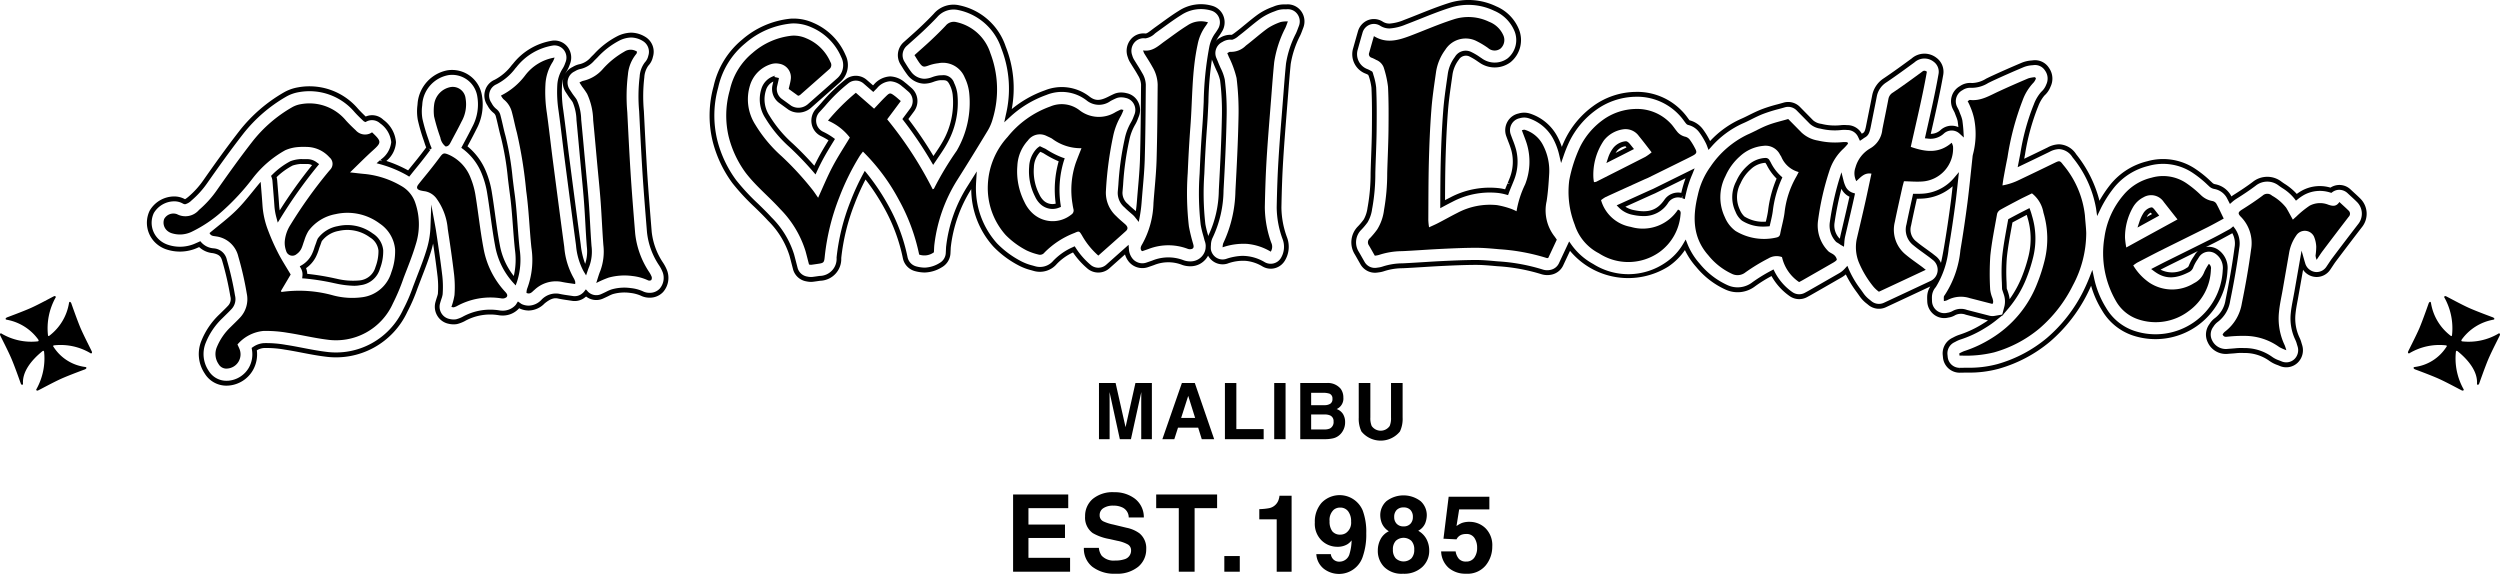 <svg id="レイヤー_1" data-name="レイヤー 1" xmlns="http://www.w3.org/2000/svg" viewBox="0 0 282.032 64.745"><title>logo_black</title><path d="M5.622,37.831a5.805,5.805,0,0,0,2.164-3.653c.032-.185.169-.163.261.047,0,0,.645,1.851,1.032,2.768.394.918,1.178,2.421,1.275,2.652.089.206-.075.273-.172.184a6.601,6.601,0,0,0-4.066-.872c-.143.024-.156.087-.046.218A4.994,4.994,0,0,0,9.623,41.401c.187.034.161.175-.037.267,0,0-1.812.665-2.702,1.068-.89.401-2.352,1.204-2.577,1.305-.2.09-.267-.077-.177-.176a7.122,7.122,0,0,0,.845-4.18c-.03-.147-.121-.126-.21-.047-1.299,1.053-2.261,2.353-2.169,3.65-.032.191-.176.164-.26-.04,0,0-.646-1.855-1.04-2.771C.907,39.559.121,38.059.026,37.836c-.091-.212.076-.281.173-.187a6.607,6.607,0,0,0,4.069.86c.12-.018.098-.133.042-.212A5.616,5.616,0,0,0,.759,36.069c-.187-.031-.16-.175.039-.268,0,0,1.807-.665,2.698-1.065.892-.398,2.353-1.204,2.579-1.309.198-.089.267.083.177.178a7.094,7.094,0,0,0-.842,4.183c.016.155.087.158.212.043"/><path d="M276.621,37.788a7.093,7.093,0,0,0-.841-4.183c-.091-.095-.022-.267.177-.176.226.104,1.687.909,2.578,1.309.89.4,2.698,1.063,2.698,1.063.199.093.226.237.037.268a5.607,5.607,0,0,0-3.548,2.229c-.058.078-.078.194.042.212a6.598,6.598,0,0,0,4.066-.86c.098-.095.265-.025.176.187-.097.224-.881,1.724-1.273,2.64-.391.915-1.04,2.771-1.04,2.771-.082.204-.228.231-.258.04.092-1.297-.869-2.597-2.167-3.65-.091-.078-.18-.099-.212.047a7.117,7.117,0,0,0,.845,4.182c.091.098.022.265-.179.175-.222-.101-1.685-.903-2.577-1.305-.888-.403-2.701-1.068-2.701-1.068-.199-.092-.223-.233-.037-.267a4.984,4.984,0,0,0,3.551-2.227c.111-.13.099-.194-.043-.218a6.609,6.609,0,0,0-4.066.872c-.099.09-.262.022-.173-.184.097-.231.882-1.734,1.276-2.652.386-.917,1.031-2.768,1.031-2.768.092-.209.231-.233.262-.047a5.794,5.794,0,0,0,2.161,3.653c.128.116.199.113.213-.043"/><path d="M183.367,16.498a1.521,1.521,0,0,0-.941.515c-.059.078-.115.158-.167.241q.619-.313,1.23-.625l-.04-.05a.791.791,0,0,0-.081-.081m-2.148,1.897.206-.631a3.763,3.763,0,0,1,.581-1.09,2.061,2.061,0,0,1,1.334-.732l.075-.007c.172,0,.35.181.441.287l.477.591-.303.154q-1.109.569-2.223,1.128Zm2.141,4.925a2.755,2.755,0,0,0,.982.387c1.634.338,2.608.007,3.432-1.18a1.871,1.871,0,0,1,1.895-.77c.016-.068.032-.138.048-.204a13.476,13.476,0,0,1,.435-1.442l-3.429,1.694c-.144.065-.238.105-.332.145Zm2.049,1.057a5.791,5.791,0,0,1-1.172-.132,2.998,2.998,0,0,1-1.576-.797l-.283-.283,3.802-1.724c.097-.04.187-.079.317-.138l4.68-2.312-.265.669a11.877,11.877,0,0,0-.676,2.023c-.037.153-.074.312-.11.477l-.063.302-.285-.101.009-.278h-.004l-.079.249a1.33,1.33,0,0,0-1.492.511,3.198,3.198,0,0,1-2.801,1.533m13.705-6.003-.076.003a2.619,2.619,0,0,0-1.541.729,4.515,4.515,0,0,0-1.139,1.57,3.278,3.278,0,0,0-.094,2.963,2.251,2.251,0,0,0,.525.785,3.941,3.941,0,0,0,2.418.58l.006-.021c.102-.441.199-.857.249-1.247a13.148,13.148,0,0,1,.957-3.585,5.776,5.776,0,0,1-1.133-1.586,1.03,1.03,0,0,1-.118-.185c-.006-.016-.029-.006-.053-.006m-.186,7.188a4.392,4.392,0,0,1-2.421-.672,2.407,2.407,0,0,1-.721-1.002,3.798,3.798,0,0,1,.085-3.444,5.082,5.082,0,0,1,1.277-1.758,3.157,3.157,0,0,1,1.866-.859l.095-.001a.489.489,0,0,1,.529.292,1.277,1.277,0,0,0,.088.142,5.216,5.216,0,0,0,1.192,1.614l.154.135-.087.191a12.504,12.504,0,0,0-.995,3.61c-.053.418-.154.847-.26,1.302l-.095.413-.195.016c-.176.015-.349.022-.515.022m43.709-1.573-.019.009a.933.933,0,0,0-.388.382c-.019.033-.037.064-.055.095l.59-.323-.121-.154-.007-.009m-1.5,1.681.216-.659a4.467,4.467,0,0,1,.422-.921,1.458,1.458,0,0,1,.61-.588.916.916,0,0,1,.291-.098l.101-.013.084.059a.948.948,0,0,1,.2.204l.526.669Zm-33.642,1.204c.025.013.049.027.072.041.016-.117.035-.23.062-.348l.268-1.148c.248-1.054.495-2.106.73-3.16l.014-.068a1.917,1.917,0,0,1-.894-.868.131.131,0,0,0-.012-.025,34.713,34.713,0,0,0-.773,3.812,2.095,2.095,0,0,0,.532,1.764m.528.961-.389-.221a3.905,3.905,0,0,0-.44-.283l-.075-.064a2.66,2.66,0,0,1-.685-2.243,32.246,32.246,0,0,1,1.021-4.681l.284-.908.231.924a3.382,3.382,0,0,0,.254.711,1.358,1.358,0,0,0,.807.684l.238.073-.114.527c-.241,1.084-.487,2.138-.737,3.194l-.268,1.148a4.494,4.494,0,0,0-.086.653Zm8.224-5.417c-.225,1.003-.446,2.002-.649,3.006a1.681,1.681,0,0,0,.608,1.835c.353.296.74.573,1.112.841l.548.4c.078.053.185.138.304.234l.202.158a1.929,1.929,0,0,1,.594.764c.131-.56.236-1.152.343-1.758.285-1.675.545-3.413.793-5.32.063-.517.121-1.04.179-1.564a5.587,5.587,0,0,1-3.371,1.386c-.203.013-.402.018-.603.018Zm27.49,8.002a2.896,2.896,0,0,0,2.957-.207.412.412,0,0,0,.235-.247,4.885,4.885,0,0,1,.512-.968c.053-.079.101-.153.148-.231a1.861,1.861,0,0,1,.368-.449q-.411.202-.818.406l-2.689,1.333c-.236.118-.474.241-.714.364m-17.347,2.138.059.15c.039.11.075.221.11.329a3.782,3.782,0,0,1,.154.712,12.075,12.075,0,0,0,1.388-2.541,17.321,17.321,0,0,0,.748-2.334,8.236,8.236,0,0,0-.131-4.376c-.025-.093-.049-.179-.074-.259l-.49.259q-.562.295-1.123.597l-.094.518c-.222,1.223-.424,2.331-.539,3.45a21.156,21.156,0,0,0-.03,2.785Zm-.542,3.05-.649.521a10.767,10.767,0,0,1-1.214.85,12.486,12.486,0,0,1-2.863,1.337,3.579,3.579,0,0,0-.516.234l-.125.064a1.385,1.385,0,0,0-.78,1.395l.027.267a1.352,1.352,0,0,0,1.331,1.219l.019.275-.006-.275.809-.013a12.157,12.157,0,0,0,3.446-.406,15.137,15.137,0,0,0,5.599-2.956,16.868,16.868,0,0,0,4.105-5.281c.258-.523.484-1.032.689-1.558l.323-.831.187.874A10.434,10.434,0,0,0,237.583,34.712a5.833,5.833,0,0,0,3.202,2.615,7.594,7.594,0,0,0,9.969-6.859,1.941,1.941,0,0,0-.75-1.79,1.31,1.31,0,0,0-1.06-.261,1.329,1.329,0,0,0-.898.637c-.055.089-.107.172-.159.25a4.3,4.3,0,0,0-.459.857.953.953,0,0,1-.497.545c-1.497.761-2.603.776-3.71.038-.062-.04-.124-.084-.185-.129l-.358-.265.394-.204c.389-.2.766-.395,1.142-.585l2.69-1.334c.907-.45,1.817-.9,2.732-1.358.482-.244.962-.506,1.466-.783l.389-.212a1.331,1.331,0,0,0,.235-.164l.213-.181.17.225a2.883,2.883,0,0,1,.509,2.215c-.242,1.841-.58,3.798-1.028,5.985a3.632,3.632,0,0,1-1.41,2.371,1.912,1.912,0,0,0-.486.542,1.429,1.429,0,0,0-.16,1.482,1.715,1.715,0,0,0,1.579,1.023,2.998,2.998,0,0,0,.32-.022c.159-.01.3-.022.441-.033l.265-.022a6.582,6.582,0,0,1,1.035-.028,5.291,5.291,0,0,1,3.156.992,2.904,2.904,0,0,0,.763.391c.105.04.195.074.297.118a1.333,1.333,0,0,0,1.436-.244,1.403,1.403,0,0,0,.369-1.448l-.075-.243a2.751,2.751,0,0,0-.174-.486,5.589,5.589,0,0,1-.516-3.025c.048-.506.147-1.028.251-1.577l.147-.789.818-4.681.32,1.127c.014.053.029.101.043.144l.046.151a1.361,1.361,0,0,0,1.071.974,1.197,1.197,0,0,0,.226.019,1.318,1.318,0,0,0,1.09-.592l.293-.437c.127-.193.241-.363.365-.527.967-1.284,1.936-2.56,2.921-3.838a1.867,1.867,0,0,0-.144-2.528c-.211-.21-.433-.415-.673-.635l-.392-.363a1.37,1.37,0,0,0-1.068-.349,1.322,1.322,0,0,0-.631.259l-.105.079-.127-.037a3.746,3.746,0,0,0-2.982.283,5.221,5.221,0,0,0-.673.464l-.212.169-.164-.218A5.267,5.267,0,0,0,257.473,21.216c-.16-.107-.273-.184-.388-.268a2.091,2.091,0,0,0-2.633.016c-.617.464-1.309.933-2.176,1.476a3.796,3.796,0,0,0-.456.345l-.255.225-.157-.307c-.084-.167-.153-.302-.225-.434a2.018,2.018,0,0,0-1.388-.952,1.111,1.111,0,0,1-.595-.317l-.134-.123a12.014,12.014,0,0,0-1.684-1.364,6.009,6.009,0,0,0-5.012-.795,7.154,7.154,0,0,0-3.863,2.426,13.065,13.065,0,0,0-1.543,2.436l-.381.795-.124-.877a12.475,12.475,0,0,0-2.656-5.756,1.897,1.897,0,0,0-1.523-.921,2.406,2.406,0,0,0-1.071.312q-1.559.76-3.113,1.5l-.477.228.298-1.524a25.603,25.603,0,0,1,1.468-5.424l.046-.105a4.443,4.443,0,0,1,.855-1.454,2.076,2.076,0,0,0,.558-.82,1.538,1.538,0,0,0-.079-1.485c-.02-.036-.095-.145-.121-.179a1.327,1.327,0,0,0-1.24-.523l-.16.016a3.148,3.148,0,0,0-.95.212c-1.195.505-2.269.979-3.287,1.447-.215.098-.425.201-.637.305l-.065.031a3.512,3.512,0,0,1-1.906.549,1.551,1.551,0,0,0-1.002.264,1.417,1.417,0,0,0-.616,1.872l.11.218a1.879,1.879,0,0,1,.112.23l.144.381a3.784,3.784,0,0,1,.231.702c.062.45.105.866.128,1.275l.039.665-.484-.443a1.31,1.31,0,0,0-1.755-.018,2.217,2.217,0,0,1-1.85.579l-.303-.031.173-.77c.484-2.125.986-4.322,1.368-6.496a1.397,1.397,0,0,0-.548-1.368,1.677,1.677,0,0,0-2.173.073l-.098.071c-.946.692-2.019,1.478-3.067,2.183a2.407,2.407,0,0,0-1.084,1.599c-.124.647-.255,1.294-.386,1.943l-.298,1.494c-.144.726-.293.983-.686,1.198a1.22,1.22,0,0,0-.153.104c-.042.031-.084.062-.128.09l-.249.164-.21-.444a1.337,1.337,0,0,0-1.174-.777l-.123-.004a3.033,3.033,0,0,0-.62.01,6.702,6.702,0,0,1-2.334-.16,2.228,2.228,0,0,1-1.192-.546l-1.497-1.519a1.333,1.333,0,0,0-1.312-.341c-.228.068-.457.13-.692.194a16.819,16.819,0,0,0-1.698.527c-.515.195-.995.437-1.42.649-.332.166-.621.311-.927.441a10.426,10.426,0,0,0-3.59,2.671l-.294.326-.153-.415a3.325,3.325,0,0,0-.182-.415,8.161,8.161,0,0,0-.714-1.164,2.183,2.183,0,0,0-1.259-.825l-.11-.047a.861.861,0,0,1-.141-.142c-.076-.093-.147-.19-.218-.287a6.075,6.075,0,0,0-.582-.702,6.497,6.497,0,0,0-4.643-2.004l-.244.004a7.811,7.811,0,0,0-4.474,1.512,9.627,9.627,0,0,0-2.957,3.505,15.037,15.037,0,0,0-.65,1.59l-.303.872-.21-.9a7.416,7.416,0,0,0-.649-1.775,4.843,4.843,0,0,0-2.81-2.384,1.788,1.788,0,0,0-.48-.076,1.875,1.875,0,0,0-.532.081,1.355,1.355,0,0,0-.887.635,1.401,1.401,0,0,0-.114,1.189c.066.187.134.366.2.539l.035.092a9.67,9.67,0,0,1,.359,1.044,5.567,5.567,0,0,1-.21,3.446c-.072.187-.147.369-.223.552l-.029.07c-.115.275-.236.566-.346.869l-.085.234-.235-.064a6.273,6.273,0,0,0-.868-.176,9.05,9.05,0,0,0-5.208,1.011c-.317.158-.632.324-.946.493l-.394.212.001-.456c.007-1.559.013-3.17.053-4.758.059-2.23.147-4.051.277-5.732.087-1.179.254-2.347.43-3.581l.097-.678A4.175,4.175,0,0,1,164.132,6.423a1.407,1.407,0,0,1,1.782-.588,6.907,6.907,0,0,1,1.081.634l.163.108a2.467,2.467,0,0,0,2.93,0,2.675,2.675,0,0,0,.758-3.087,4.265,4.265,0,0,0-2.284-2.276A6.712,6.712,0,0,0,163.561.882c-1.148.366-2.252.809-3.319,1.235-.549.219-1.1.438-1.649.646a5.668,5.668,0,0,1-1.83.447,1.932,1.932,0,0,1-1.073-.312,1.318,1.318,0,0,0-1.177-.107,1.363,1.363,0,0,0-.8.891c-.189.65-.365,1.271-.536,1.887a1.801,1.801,0,0,0,1.107,2.236,2.673,2.673,0,0,1,.284.138l.228.124.075.136.074.267a6.883,6.883,0,0,1,.304,1.392c.075,1.544.068,3.116.05,4.863-.01.971-.046,1.94-.081,2.91-.025.631-.046,1.253-.062,1.872a21.994,21.994,0,0,1-.332,3.899l-.027.135a3.988,3.988,0,0,1-.515,1.537,7.639,7.639,0,0,1-.689.825,1.994,1.994,0,0,0-.297,2.513c.123.206.236.409.356.62l.294.517a1.327,1.327,0,0,0,1.36.653l.121-.018a2.653,2.653,0,0,0,.59-.132,7.306,7.306,0,0,1,2.209-.348c.783-.036,1.564-.086,2.346-.135l.203-.012c.571-.037,1.148-.073,1.771-.104,1.22-.058,2.601-.123,3.966-.127.73,0,1.465.064,2.243.135l.245.021a21.306,21.306,0,0,1,5.093.936,1.628,1.628,0,0,0,.849.016,1.337,1.337,0,0,0,.929-.748L177.019,27.238l.264.375A7.287,7.287,0,0,0,179.734,29.781a7.396,7.396,0,0,0,8.178-.17,6.438,6.438,0,0,0,1.981-2.118l.275-.472.202.509a7.516,7.516,0,0,0,1.38,2.215,8.634,8.634,0,0,0,3.122,2.415,2.717,2.717,0,0,0,2.836-.329,17.839,17.839,0,0,1,2.125-1.306l.241-.132.124.25a6.257,6.257,0,0,0,2.003,2.309,1.332,1.332,0,0,0,1.413.076l.186-.101c.11-.059.209-.113.274-.153l1.335-.763c.698-.401,1.4-.803,2.117-1.216a2.604,2.604,0,0,0,.6-.498l.283-.31.16.391a10.963,10.963,0,0,0,1.331,2.257c.12.166.238.33.35.493a3.199,3.199,0,0,0,.694.702l.138.113a1.327,1.327,0,0,0,1.436.219c1.779-.828,3.496-1.632,5.292-2.476a1.381,1.381,0,0,0,.777-1.108,1.399,1.399,0,0,0-.536-1.248l-.208-.164c-.11-.087-.205-.163-.28-.215l-.552-.403c-.379-.274-.773-.555-1.142-.865a2.225,2.225,0,0,1-.794-2.374c.212-1.044.443-2.083.675-3.122l.069-.326.49.004c.189,0,.378-.004.568-.016a5.031,5.031,0,0,0,3.553-1.767l.562-.666-.094.878c-.085.8-.169,1.581-.264,2.351-.249,1.916-.509,3.662-.796,5.34a10.071,10.071,0,0,1-1.455,4.402,1.731,1.731,0,0,0-.431,1.011c-.01.157-.006.308,0,.487l.004.113a1.404,1.404,0,0,0,.555,1.054,1.378,1.378,0,0,0,1.161.235,1.75,1.75,0,0,0,.643-.221,1.947,1.947,0,0,1,1.589-.102l2.546.655a1.384,1.384,0,0,0,.541.021l.888-.155.255-.968a2.443,2.443,0,0,0-.085-1.318c-.032-.098-.066-.201-.102-.304l-.089-.275-.023-.758a21.321,21.321,0,0,1,.033-2.859c.117-1.142.32-2.26.535-3.444l.151-.828.114-.062c.412-.225.828-.444,1.244-.663l1.04-.53.101.278c.061.166.121.361.183.594a8.778,8.778,0,0,1,.131,4.669,17.743,17.743,0,0,1-.771,2.403,12.182,12.182,0,0,1-2.001,3.351l-.594.694.029-.004-.195.2Zm-4.77,6.437h-.02a1.893,1.893,0,0,1-1.864-1.71l-.027-.268a1.936,1.936,0,0,1,1.081-1.949l.117-.059a4.218,4.218,0,0,1,.597-.268,11.96,11.96,0,0,0,2.752-1.285c.189-.114.375-.235.558-.361l-2.497-.641a1.489,1.489,0,0,0-1.181.037,2.078,2.078,0,0,1-.815.289,1.779,1.779,0,0,1-.441.053,1.868,1.868,0,0,1-1.151-.388,1.962,1.962,0,0,1-.767-1.473l-.004-.111c-.007-.203-.01-.372,0-.543a2.218,2.218,0,0,1,.352-1.054c-1.701.798-3.338,1.565-5.03,2.352a1.864,1.864,0,0,1-1.997-.295l-.125-.101a3.764,3.764,0,0,1-.805-.822c-.108-.157-.225-.32-.343-.483a12.7,12.7,0,0,1-1.236-2.009,2.977,2.977,0,0,1-.44.318c-.721.416-1.423.819-2.122,1.22l-1.329.76c-.066.04-.173.099-.291.161l-.18.098a1.863,1.863,0,0,1-1.974-.11,6.818,6.818,0,0,1-2.045-2.261,15.834,15.834,0,0,0-1.827,1.134,3.242,3.242,0,0,1-3.349.397,9.16,9.16,0,0,1-3.319-2.554,8.24,8.24,0,0,1-1.276-1.91,6.951,6.951,0,0,1-1.873,1.863,8.54,8.54,0,0,1-11.088-1.775l-.764,1.632a1.871,1.871,0,0,1-1.286,1.045,2.275,2.275,0,0,1-1.143-.031,20.935,20.935,0,0,0-4.969-.909l-.229-.019c-.784-.07-1.508-.133-2.213-.133-1.352.003-2.728.07-3.942.127-.621.03-1.195.067-1.765.102l-.203.013c-.783.049-1.567.098-2.354.135a6.835,6.835,0,0,0-2.053.315,3.161,3.161,0,0,1-.696.158l-.114.016a1.885,1.885,0,0,1-1.9-.917l-.297-.52c-.117-.209-.228-.407-.346-.606a2.557,2.557,0,0,1,.371-3.19,7.239,7.239,0,0,0,.64-.769,3.712,3.712,0,0,0,.421-1.318l.026-.138a21.421,21.421,0,0,0,.32-3.763c.016-.659.039-1.282.062-1.909.036-.971.071-1.935.082-2.902.016-1.737.025-3.299-.05-4.826A6.437,6.437,0,0,0,154.437,8.65l-.081-.2a1.846,1.846,0,0,0-.26-.129,2.339,2.339,0,0,1-1.435-2.904c.172-.617.349-1.241.536-1.891a1.918,1.918,0,0,1,1.12-1.25,1.844,1.844,0,0,1,1.648.15,1.414,1.414,0,0,0,.796.234A5.231,5.231,0,0,0,158.408,2.246c.546-.207,1.093-.424,1.639-.643,1.027-.41,2.19-.875,3.355-1.247a7.248,7.248,0,0,1,5.388.358A4.775,4.775,0,0,1,171.347,3.294a3.225,3.225,0,0,1-.937,3.723,2.992,2.992,0,0,1-3.54.024l-.166-.11a6.766,6.766,0,0,0-.993-.588.944.944,0,0,0-1.145.401,3.673,3.673,0,0,0-.699,1.616l-.097.681c-.176,1.225-.34,2.381-.427,3.543-.128,1.672-.216,3.484-.275,5.704-.036,1.429-.045,2.877-.05,4.29.187-.098.376-.195.565-.29a9.508,9.508,0,0,1,5.505-1.062,5.813,5.813,0,0,1,.709.129c.089-.23.182-.45.27-.663l.275.04-.247-.108c.074-.181.148-.36.219-.54a5.018,5.018,0,0,0,.19-3.102,9.492,9.492,0,0,0-.34-.983l-.035-.093c-.068-.178-.137-.361-.205-.551a1.958,1.958,0,0,1,.16-1.664,1.89,1.89,0,0,1,1.218-.884,2.178,2.178,0,0,1,1.305.007,5.372,5.372,0,0,1,3.114,2.646,7.53,7.53,0,0,1,.473,1.111c.125-.315.255-.607.389-.884a10.159,10.159,0,0,1,3.12-3.702,8.317,8.317,0,0,1,4.775-1.617l.252-.004a7.015,7.015,0,0,1,5.02,2.156,6.42,6.42,0,0,1,.639.769c.066.09.13.178.198.261l.019.022a2.704,2.704,0,0,1,1.504,1.01,8.55,8.55,0,0,1,.76,1.235c.014.025.032.058.05.096a10.711,10.711,0,0,1,3.494-2.504c.297-.127.578-.268.861-.409.476-.237.969-.483,1.505-.687a16.827,16.827,0,0,1,1.752-.546c.231-.061.457-.124.681-.19a1.861,1.861,0,0,1,1.835.477l1.497,1.521a1.746,1.746,0,0,0,.92.397,6.238,6.238,0,0,0,2.167.154,3.599,3.599,0,0,1,.692-.013l.13.003a1.863,1.863,0,0,1,1.579.968c.023-.015.048-.028.072-.041.177-.096.275-.15.408-.822l.3-1.496c.131-.647.262-1.293.388-1.94a2.961,2.961,0,0,1,1.315-1.952c1.038-.697,2.108-1.479,3.051-2.169l.089-.065a2.195,2.195,0,0,1,2.799-.08,1.958,1.958,0,0,1,.767,1.916c-.385,2.189-.888,4.392-1.374,6.524l-.033.142a1.642,1.642,0,0,0,1.143-.465,1.863,1.863,0,0,1,1.675-.398,1.754,1.754,0,0,1,.296.104c-.022-.222-.049-.449-.081-.684a4.027,4.027,0,0,0-.196-.573l-.147-.389a1.085,1.085,0,0,0-.075-.147l-.125-.25a1.959,1.959,0,0,1,.799-2.583,2.009,2.009,0,0,1,1.358-.349,3.175,3.175,0,0,0,1.613-.502l.065-.031c.215-.105.431-.21.649-.309,1.021-.471,2.101-.946,3.3-1.454a3.556,3.556,0,0,1,1.1-.249l.149-.016a1.619,1.619,0,0,1,.244-.016,1.869,1.869,0,0,1,1.484.745c.03.038.123.178.151.222a2.089,2.089,0,0,1,.108,2.026,2.588,2.588,0,0,1-.688.995,4.136,4.136,0,0,0-.718,1.266l-.046.104a25.155,25.155,0,0,0-1.429,5.301l-.089.462q1.311-.629,2.627-1.269a2.886,2.886,0,0,1,1.299-.364,2.4,2.4,0,0,1,1.945,1.131,13.866,13.866,0,0,1,2.621,5.238,14.099,14.099,0,0,1,1.243-1.842,7.662,7.662,0,0,1,4.138-2.611,6.527,6.527,0,0,1,5.434.857,12.308,12.308,0,0,1,1.76,1.422l.131.12a.573.573,0,0,0,.329.187,2.567,2.567,0,0,1,1.766,1.223c.029.052.056.105.084.157.111-.083.203-.145.262-.182.856-.537,1.536-.998,2.141-1.453a2.617,2.617,0,0,1,3.26-.021c.11.081.215.153.32.222a6.569,6.569,0,0,1,1.391,1.152,5.943,5.943,0,0,1,.532-.349,4.239,4.239,0,0,1,3.269-.364,1.864,1.864,0,0,1,.774-.284,1.822,1.822,0,0,1,1.491.489l.389.36c.248.225.474.435.691.65a2.41,2.41,0,0,1,.192,3.262c-.985,1.278-1.952,2.553-2.92,3.835-.117.157-.225.318-.345.5l-.294.44a1.851,1.851,0,0,1-1.531.831,1.862,1.862,0,0,1-1.538-.814l-.597,3.373c-.112.588-.208,1.094-.254,1.577a5.02,5.02,0,0,0,.461,2.723,3.255,3.255,0,0,1,.209.573l.072.234a1.958,1.958,0,0,1-.519,2.023,1.86,1.86,0,0,1-2.01.345c-.091-.041-.172-.071-.244-.099a3.557,3.557,0,0,1-.924-.474,4.736,4.736,0,0,0-2.868-.885,5.444,5.444,0,0,0-.957.028l-.27.022c-.146.01-.29.022-.435.031a2.983,2.983,0,0,1-.366.025,2.234,2.234,0,0,1-2.059-1.33,1.978,1.978,0,0,1,.202-2.041,2.334,2.334,0,0,1,.614-.675,3.116,3.116,0,0,0,1.195-2.035c.446-2.175.78-4.121,1.022-5.948A2.404,2.404,0,0,0,251.834,26.31c-.03.018-.059.034-.089.05l-.389.212c-.508.278-.993.543-1.482.792-.342.172-.683.341-1.025.511a1.852,1.852,0,0,1,1.482.366,2.496,2.496,0,0,1,.959,2.264,8.133,8.133,0,0,1-10.657,7.349,6.367,6.367,0,0,1-3.501-2.845,10.89,10.89,0,0,1-1.228-2.771c-.124.283-.255.564-.397.851a17.41,17.41,0,0,1-4.238,5.451,15.68,15.68,0,0,1-5.79,3.062,12.523,12.523,0,0,1-3.59.429Z"/><path d="M117.372,17.125c-.026.024-.055.05-.087.083a2.651,2.651,0,0,0-.649,1.666,5.663,5.663,0,0,0,.614,3.059,2.232,2.232,0,0,0,.422.631,1.451,1.451,0,0,0,1.426.409,11.694,11.694,0,0,1,.335-4.771,11.659,11.659,0,0,1-1.707-.908c-.049-.027-.121-.059-.196-.095Zm1.352,6.447a2.03,2.03,0,0,1-1.41-.601,2.661,2.661,0,0,1-.544-.792,6.228,6.228,0,0,1-.668-3.36,3.163,3.163,0,0,1,.805-2.001,1.77,1.77,0,0,1,.284-.244l.124-.083.381.184c.14.062.226.102.294.141a9.552,9.552,0,0,0,1.863.957l.261.086-.091.265a11.198,11.198,0,0,0-.365,5.007l.026.212-.196.078a2.078,2.078,0,0,1-.764.153M89.552,2.642c-.111,0-.222.004-.329.015a9.28,9.28,0,0,0-5.152,2.232A8.913,8.913,0,0,0,81.021,9.874a11.751,11.751,0,0,0-.101,5.938,12.954,12.954,0,0,0,2.131,4.513,24.375,24.375,0,0,0,2.473,2.662l.072.07c.477.466.972.949,1.436,1.46a10.099,10.099,0,0,1,2.552,4.186q.112.418.218.831l.172.666a1.34,1.34,0,0,0,1.112,1.002,1.808,1.808,0,0,0,.578.036c.267-.033.533-.071.79-.111a1.929,1.929,0,0,0,1.922-2.076,24.106,24.106,0,0,1,1.556-6.296,26.272,26.272,0,0,1,1.436-3.13l.189-.348.251.305a24.623,24.623,0,0,1,2.401,3.585,20.349,20.349,0,0,1,2.174,5.84,1.358,1.358,0,0,0,.986,1.047,3.879,3.879,0,0,0,.947.138,3.387,3.387,0,0,0,1.677-.52,1.37,1.37,0,0,0,.702-1.115l.023-.466c.006-.121.01-.235.025-.342a16.106,16.106,0,0,1,2.349-6.661l1.1-1.749-.072,1.173c-.006.095-.013.188-.014.284a9.324,9.324,0,0,0,2.379,6.668,10.627,10.627,0,0,0,2.705,2.002,5.717,5.717,0,0,0,1.282.483l.3.086a1.957,1.957,0,0,0,2.052-.619,6.825,6.825,0,0,1,2.206-1.534l.206-.101.128.193a8.531,8.531,0,0,0,1.717,1.944,1.338,1.338,0,0,0,1.704-.044l2.535-2.257.04.545a1.875,1.875,0,0,0,.397,1.004,1.35,1.35,0,0,0,.505.395,1.384,1.384,0,0,0,1.037.073c.225-.077.454-.154.709-.246a4.78,4.78,0,0,1,3.557-.015,2.17,2.17,0,0,0,.701.114,1.721,1.721,0,0,0,.833-.19,1.693,1.693,0,0,0,.799-2.144c-.052-.204-.105-.401-.161-.6a10.581,10.581,0,0,1-.284-1.198,31.466,31.466,0,0,1-.12-5.768c.075-1.854.173-3.569.3-5.244.072-.945.117-1.894.16-2.84a36.547,36.547,0,0,1,.624-6.179,3.864,3.864,0,0,1,.686-1.592c.065-.087.128-.184.199-.296l.086-.138a1.422,1.422,0,0,0,.157-1.238,1.364,1.364,0,0,0-.878-.857,4.033,4.033,0,0,0-3.404.489c-.675.416-1.303.874-1.912,1.315l-.699.505c-.118.084-.232.17-.347.256a1.95,1.95,0,0,1-1.094.561,2.062,2.062,0,0,0-.225-.016,1.378,1.378,0,0,0-1.063.552,1.46,1.46,0,0,0-.189,1.392,1.906,1.906,0,0,0,.203.474l.329.532c.195.307.389.616.581.964a2.706,2.706,0,0,1,.415,1.325l-.004.401c-.019,2.766-.043,5.467-.118,8.101-.035,1.062-.128,2.128-.218,3.159-.046.526-.089,1.051-.13,1.57a15.332,15.332,0,0,1-.216,1.675l-.11.58-.362-.458a2.353,2.353,0,0,0-.296-.329l-.402-.347c-.177-.154-.355-.308-.525-.487a2.14,2.14,0,0,1-.783-1.786l.069-.807a33.039,33.039,0,0,1,.715-5.162,6.192,6.192,0,0,1,.699-1.848,3.574,3.574,0,0,0,.306-.652l.082-.209a1.412,1.412,0,0,0-.04-1.188,1.334,1.334,0,0,0-.916-.712l-.115-.027a1.826,1.826,0,0,0-.407-.043,1.414,1.414,0,0,0-.568.102c-.212.093-.424.197-.63.304a2.212,2.212,0,0,1-2.731-.077,4.574,4.574,0,0,0-4.513-.601,11.927,11.927,0,0,0-4.139,2.516l-.62.573.179-.835a12.453,12.453,0,0,0-.505-7.502,6.496,6.496,0,0,0-4.832-4.324,2.43,2.43,0,0,0-2.408.797c-.459.487-.968.991-1.599,1.587-.385.361-.779.712-1.184,1.074l-.66.589a1.403,1.403,0,0,0-.234,1.792l.179.289c.166.264.336.536.539.8a1.916,1.916,0,0,0,1.512.819,2.6,2.6,0,0,0,.848-.17,3.668,3.668,0,0,1,.823-.212c.111-.009.219-.013.323-.013a1.259,1.259,0,0,1,1.37.878,3.923,3.923,0,0,1,.365,1.239,9.422,9.422,0,0,1-1.237,5.71c-.28.496-.604.973-.95,1.479l-.546.807-.213-.364a43.903,43.903,0,0,0-3.132-4.642l-.13-.167.127-.17c.277-.373.519-.699.767-1.035a1.399,1.399,0,0,0-.218-1.891l-.234-.201c-.167-.147-.316-.274-.474-.394a2.167,2.167,0,0,0-1.341-.572,2.081,2.081,0,0,0-1.481.776c-.085.084-.169.169-.251.252l-.174.179-1.103-.961a1.335,1.335,0,0,0-1.651-.064,18.825,18.825,0,0,0-2.677,2.59l-.076.086c-.189.21-.379.421-.575.631a1.407,1.407,0,0,0-.345,1.201,1.372,1.372,0,0,0,.743.992,7.469,7.469,0,0,1,1.155.677l.205.151-.134.221c-.446.723-.903,1.467-1.311,2.239-.202.384-.394.774-.575,1.165l-.174.375-.267-.311a35.955,35.955,0,0,0-2.646-2.753,14.284,14.284,0,0,1-2.735-3.271,3.873,3.873,0,0,1-.469-3.286,2.189,2.189,0,0,1,1.525-1.512l.081-.015a.245.245,0,0,0-.137.15l.52.121a4.312,4.312,0,0,1-.092.446l-.114.49a1.388,1.388,0,0,0,.523,1.413l1.071.779a1.566,1.566,0,0,0,1.276.157,1.682,1.682,0,0,0,.583-.318c.888-.779,1.782-1.571,2.675-2.359l.66-.585a1.973,1.973,0,0,0,.448-2.38,6.391,6.391,0,0,0-3.4-3.379,4.955,4.955,0,0,0-1.951-.423M91.48,31.8a2.456,2.456,0,0,1-.48-.053,1.877,1.877,0,0,1-1.544-1.404l-.159-.612c-.084-.33-.154-.604-.229-.881a9.583,9.583,0,0,0-2.428-3.957c-.453-.501-.941-.976-1.413-1.436l-.072-.07a24.965,24.965,0,0,1-2.525-2.723,13.531,13.531,0,0,1-2.226-4.699,12.273,12.273,0,0,1,.097-6.219,9.445,9.445,0,0,1,3.235-5.286,9.811,9.811,0,0,1,5.441-2.353,5.379,5.379,0,0,1,2.538.453,6.91,6.91,0,0,1,3.678,3.663,2.538,2.538,0,0,1-.588,3.016l-.66.585q-1.341,1.186-2.685,2.369a2.184,2.184,0,0,1-.764.416,2.072,2.072,0,0,1-1.743-.233l-1.074-.779a1.953,1.953,0,0,1-.735-1.984l.097-.413a1.559,1.559,0,0,0-.845,1.019A3.351,3.351,0,0,0,86.811,13.062a13.822,13.822,0,0,0,2.634,3.145c.839.783,1.652,1.62,2.421,2.489q.197-.413.412-.82c.373-.708.784-1.388,1.19-2.046a7.875,7.875,0,0,0-.864-.483,1.917,1.917,0,0,1-1.041-1.387,1.983,1.983,0,0,1,.483-1.681c.196-.209.384-.418.571-.625l.063-.071A19.391,19.391,0,0,1,95.449,8.907a1.871,1.871,0,0,1,2.313.089l.73.635c.027-.028.055-.055.082-.081a2.584,2.584,0,0,1,1.851-.93,2.667,2.667,0,0,1,1.658.677c.169.127.327.264.503.418l.229.198a1.956,1.956,0,0,1,.303,2.646c-.218.296-.431.585-.643.868a44.034,44.034,0,0,1,2.829,4.17l.061-.09c.355-.518.673-.988.94-1.46a8.851,8.851,0,0,0,1.168-5.372,3.314,3.314,0,0,0-.309-1.054c-.262-.53-.385-.576-.893-.576-.092,0-.189.004-.288.01a3.446,3.446,0,0,0-.688.185,3.016,3.016,0,0,1-1.018.2A2.438,2.438,0,0,1,102.351,8.418a10.041,10.041,0,0,1-.575-.853l-.179-.284a1.969,1.969,0,0,1,.332-2.508l.624-.557c.438-.391.829-.737,1.208-1.097.626-.588,1.126-1.085,1.577-1.564a2.922,2.922,0,0,1,2.895-.952,7,7,0,0,1,5.224,4.651,12.702,12.702,0,0,1,.681,7.054,12.377,12.377,0,0,1,3.737-2.116,5.094,5.094,0,0,1,5.009.684c.666.52,1.195.518,2.17.022.216-.11.435-.218.655-.315a1.97,1.97,0,0,1,.781-.148,2.379,2.379,0,0,1,.529.058l.107.025a1.871,1.871,0,0,1,1.277.995,1.974,1.974,0,0,1,.059,1.654l-.072.181a4.073,4.073,0,0,1-.359.766,5.685,5.685,0,0,0-.631,1.687,32.434,32.434,0,0,0-.698,5.036l-.072.846a1.626,1.626,0,0,0,.63,1.349c.16.169.326.311.489.453l.388.335c.052-.349.092-.709.12-1.077.04-.521.084-1.05.13-1.577.089-1.023.18-2.081.215-3.127.076-2.627.099-5.325.12-8.088l.004-.403a2.196,2.196,0,0,0-.345-1.047c-.187-.339-.378-.64-.567-.939l-.329-.532a2.422,2.422,0,0,1-.258-.585,2.028,2.028,0,0,1,.275-1.924,1.852,1.852,0,0,1,1.729-.739c.15-.003.368-.161.706-.421.166-.124.285-.215.405-.301l.696-.502c.617-.447,1.254-.911,1.945-1.337a4.548,4.548,0,0,1,3.835-.545,1.903,1.903,0,0,1,1.227,1.199,1.974,1.974,0,0,1-.213,1.725l-.084.133a3.985,3.985,0,0,1-.226.336,3.3,3.3,0,0,0-.587,1.373,36.112,36.112,0,0,0-.61,6.065c-.045.974-.089,1.929-.163,2.879-.125,1.667-.223,3.376-.298,5.226a31.019,31.019,0,0,0,.115,5.661,10.162,10.162,0,0,0,.268,1.127c.056.203.112.406.163.609a2.26,2.26,0,0,1-1.063,2.774,2.222,2.222,0,0,1-1.086.255,2.686,2.686,0,0,1-.877-.145,4.267,4.267,0,0,0-3.201.013c-.264.093-.495.173-.724.25a1.976,1.976,0,0,1-2.124-.644,2.443,2.443,0,0,1-.421-.808l-1.782,1.586a1.888,1.888,0,0,1-2.388.062,8.862,8.862,0,0,1-1.694-1.873,5.992,5.992,0,0,0-1.834,1.305,2.502,2.502,0,0,1-2.597.782l-.293-.084a6.155,6.155,0,0,1-1.399-.532,11.05,11.05,0,0,1-2.839-2.109,9.71,9.71,0,0,1-2.519-6.505l-.033.053a15.56,15.56,0,0,0-2.268,6.434c-.012.092-.016.188-.019.289l-.025.478a1.924,1.924,0,0,1-.982,1.567,3.872,3.872,0,0,1-1.932.586,4.306,4.306,0,0,1-1.077-.155,1.896,1.896,0,0,1-1.38-1.466,19.765,19.765,0,0,0-2.115-5.679,25.099,25.099,0,0,0-2.095-3.194,25.425,25.425,0,0,0-1.218,2.708,23.597,23.597,0,0,0-1.521,6.15,2.454,2.454,0,0,1-2.379,2.566c-.26.04-.532.08-.805.113a2.322,2.322,0,0,1-.245.015"/><path d="M140.201,28.866c.125,0,.252.006.382.018a4.955,4.955,0,0,1,2.108.7,1.348,1.348,0,0,0,1.785-.435,2.45,2.45,0,0,0,.199-2.224,10.553,10.553,0,0,1-.647-3.535c.042-2.113.102-3.755.199-5.323.101-1.684.236-3.388.368-5.035l.213-2.701c.082-1.057.164-2.112.27-3.159a11.141,11.141,0,0,1,1.113-3.384c.092-.194.16-.375.249-.615l.097-.256a1.402,1.402,0,0,0-.166-1.311,1.309,1.309,0,0,0-1.076-.566l-.086.001c-.081.006-.151.007-.218.009a2.525,2.525,0,0,0-.996.15l-.208.081a6.69,6.69,0,0,0-1.514.761c-.512.367-.996.767-1.466,1.154l-.058.047c-.327.27-.655.539-1.027.82a1.896,1.896,0,0,1-.705.419l-.035.003-.035-.003a1.647,1.647,0,0,0-1.048.256,1.396,1.396,0,0,0-.678,1.802l.153.361c.094.241.196.474.298.708l.039.086a5.283,5.283,0,0,1,.461,1.288,28.742,28.742,0,0,1,.205,4.302c-.053,2.702-.193,5.421-.346,8.199a12.721,12.721,0,0,1-1.21,5.291,1.94,1.94,0,0,0-.208.77l-.014.136a1.391,1.391,0,0,0,.441,1.251,1.318,1.318,0,0,0,1.26.284,6.38,6.38,0,0,1,1.899-.354m3.155,1.451a1.837,1.837,0,0,1-.931-.256,4.445,4.445,0,0,0-1.887-.629,5.062,5.062,0,0,0-2.085.317,1.862,1.862,0,0,1-1.763-.398,1.945,1.945,0,0,1-.62-1.738l.014-.12a2.438,2.438,0,0,1,.267-.973,12.214,12.214,0,0,0,1.149-5.061c.15-2.775.291-5.486.345-8.181a28.155,28.155,0,0,0-.202-4.216,4.997,4.997,0,0,0-.414-1.127l-.042-.095c-.107-.241-.212-.481-.306-.724l-.15-.352a1.941,1.941,0,0,1,.916-2.504,2.23,2.23,0,0,1,1.316-.326,4.632,4.632,0,0,0,.438-.307c.371-.28.692-.545,1.012-.81l.059-.047c.476-.392.967-.797,1.492-1.174a6.973,6.973,0,0,1,1.615-.817l.223-.089a2.989,2.989,0,0,1,1.142-.187c.098-.002.161-.003.231-.006a1.878,1.878,0,0,1,1.628.788,1.961,1.961,0,0,1,.232,1.835l-.097.253c-.094.258-.169.452-.26.643a10.739,10.739,0,0,0-1.068,3.215c-.105,1.042-.187,2.092-.27,3.147l-.213,2.699c-.13,1.647-.265,3.348-.366,5.026-.097,1.561-.157,3.196-.198,5.301a9.952,9.952,0,0,0,.62,3.348,3.002,3.002,0,0,1-.261,2.702,1.864,1.864,0,0,1-1.567.865"/><path d="M31.205,19.987a1.999,1.999,0,0,1,.066.376l.071.877c.056.677.108,1.306.148,1.937.013.182.035.369.066.56a53.717,53.717,0,0,1,3.646-5.104,1.041,1.041,0,0,0-.509-.13l-.159.002-.536-.007a1.382,1.382,0,0,0-.209.009,3.877,3.877,0,0,0-.779.169,7.613,7.613,0,0,0-1.807,1.313m.13,5.124-.159-.6a6.899,6.899,0,0,1-.219-1.297c-.042-.628-.094-1.254-.147-1.907l-.072-.9a1.436,1.436,0,0,0-.091-.398l-.065-.172.13-.127a8.361,8.361,0,0,1,2.062-1.53,3.717,3.717,0,0,1,.926-.216,1.903,1.903,0,0,1,.301-.018l.689.006a1.744,1.744,0,0,1,1.074.387l.241.173-.19.231a53.23,53.23,0,0,0-4.154,5.846Zm3.328,5.781a27.746,27.746,0,0,1,3.127.512l.16.033a7.863,7.863,0,0,0,2.602.197,2.063,2.063,0,0,0,1.81-1.513,5.01,5.01,0,0,0,.336-1.847,1.984,1.984,0,0,0-.963-1.496,4.295,4.295,0,0,0-3.517-.73A3.049,3.049,0,0,0,36.299,27.211c-.012.027-.055.154-.091.253-.056.161-.099.284-.147.404-.026.068-.048.133-.068.197a5.614,5.614,0,0,1-.366.931,3.479,3.479,0,0,1-1.099,1.254,1.942,1.942,0,0,1,.134.641m5.25,1.348a10.838,10.838,0,0,1-2.066-.264l-.16-.033a26.24,26.24,0,0,0-3.319-.524l-.277-.019.03-.283a1.39,1.39,0,0,0-.17-.831L33.816,30.045l.235-.136c.045-.027.087-.053.128-.081a2.911,2.911,0,0,0,.975-1.09,4.956,4.956,0,0,0,.311-.786c.043-.135.068-.21.099-.29.045-.113.085-.23.125-.345a2.899,2.899,0,0,1,.167-.418,3.57,3.57,0,0,1,2.259-1.389,4.793,4.793,0,0,1,3.933.826A2.51,2.51,0,0,1,43.231,28.231a5.423,5.423,0,0,1-.359,2.058,2.6,2.6,0,0,1-2.218,1.884,3.679,3.679,0,0,1-.743.067M63.571,8.761a3.345,3.345,0,0,0-.166.871,13.56,13.56,0,0,0,.143,2.816c.146,1.063.277,2.121.404,3.179.089.733.173,1.425.264,2.113l.372,2.865q.459,3.501.927,6.998a8.572,8.572,0,0,0,.5,2.162,4.512,4.512,0,0,0,.182-1.981c-.065-.85-.114-1.707-.161-2.566-.042-.745-.084-1.49-.138-2.235-.071-.988-.164-1.975-.261-2.965l-.249-2.667q-.162-1.801-.335-3.598l-.019-.19a5.45,5.45,0,0,0-.428-2.03,2.268,2.268,0,0,0-.173-.252l-.055-.073c-.076-.101-.153-.203-.226-.308l-.329-.501a1.96,1.96,0,0,1-.267-1.58c.004-.021.01-.04.016-.061M22.599,27.209l.131.153a2.065,2.065,0,0,0,1.368.654A1.626,1.626,0,0,1,25.592,29.308a34.96,34.96,0,0,1,.921,4.035,1.632,1.632,0,0,1-.411,1.541c-.198.213-.407.418-.616.622l-.402.397a7.874,7.874,0,0,0-1.861,2.735,3.384,3.384,0,0,0,.311,3.184A2.339,2.339,0,0,0,25.546,42.956c.066,0,.137-.003.215-.007a2.946,2.946,0,0,0,2.311-1.466,3.063,3.063,0,0,0,.347-2.051l-.032-.181.15-.101a2.423,2.423,0,0,1,1.233-.441,12.507,12.507,0,0,1,2.461.191c.64.096,1.277.219,1.915.342.875.169,1.727.332,2.592.44a8.352,8.352,0,0,0,8.75-4.773,18.639,18.639,0,0,0,1.102-2.55l.486-1.273c.381-.979.774-1.99,1.086-3.042a9.845,9.845,0,0,0,.402-2.505l.087-2.464.446,2.423c.035.193.065.357.091.533.261,1.719.513,3.407.715,5.134a11.22,11.22,0,0,1,.033,2.035,2.721,2.721,0,0,1-.146.542c-.059.185-.111.345-.154.511a1.41,1.41,0,0,0,.172,1.103,1.377,1.377,0,0,0,.911.629,1.896,1.896,0,0,0,.702.04c.035-.006.071-.015.105-.024a3.411,3.411,0,0,0,.633-.25,6.452,6.452,0,0,1,4.252-.723c.061.009.215.019.281.019a1.943,1.943,0,0,0,1.478-.641,1.615,1.615,0,0,0,.108-.161l.15-.237.291.206a1.002,1.002,0,0,0,.172.108,1.944,1.944,0,0,0,.755.158,2.044,2.044,0,0,0,1.443-.666,2.237,2.237,0,0,1,1.954-.678c.386.086.78.144,1.184.2l.456.067A1.305,1.305,0,0,0,65.708,33.082a1.125,1.125,0,0,0,.195-.197l.19-.244.268.295a1.321,1.321,0,0,0,1.433.255c.213-.093.402-.185.577-.271a4.372,4.372,0,0,1,.614-.268,5.219,5.219,0,0,1,2.186-.151,4.416,4.416,0,0,1,1.325.348,1.685,1.685,0,0,0,.776.184,1.515,1.515,0,0,0,1.142-.461,1.857,1.857,0,0,0,.355-1.833,4.071,4.071,0,0,0-.422-.813,8.274,8.274,0,0,1-1.358-3.723l-.074-.908c-.15-1.86-.298-3.717-.421-5.574-.156-2.454-.28-4.958-.389-7.167a18.674,18.674,0,0,1,.056-3.912,2.915,2.915,0,0,1,.588-1.607,1.546,1.546,0,0,0,.386-.737,1.419,1.419,0,0,0-.597-1.66A2.59,2.59,0,0,0,71.197,4.233a3.109,3.109,0,0,0-1.341.354A8.966,8.966,0,0,0,67.396,6.487l-.349.345a2.871,2.871,0,0,1-1.515.939,1.906,1.906,0,0,0-.629.24l-.112.061a1.374,1.374,0,0,0-.718.891,1.401,1.401,0,0,0,.192,1.13l.326.496c.065.092.138.19.212.286l.052.071a2.846,2.846,0,0,1,.216.317,5.748,5.748,0,0,1,.495,2.233l.02.203q.175,1.799.335,3.604l.249,2.664c.097.992.19,1.984.262,2.976.055.748.097,1.496.138,2.245.048.854.097,1.709.16,2.556a4.884,4.884,0,0,1-.248,2.303c-.065.154-.124.311-.18.477l-.185.545-.296-.49a7.514,7.514,0,0,1-.838-2.899c-.317-2.331-.621-4.665-.927-6.998l-.373-2.865c-.089-.693-.173-1.385-.258-2.076-.133-1.099-.262-2.155-.408-3.212a14.063,14.063,0,0,1-.147-2.93,3.842,3.842,0,0,1,.624-1.895,2.645,2.645,0,0,0,.249-.533l.048-.126a1.409,1.409,0,0,0-.157-1.377,1.347,1.347,0,0,0-1.239-.536,6.577,6.577,0,0,0-4.122,2.426l-.131.147a6.109,6.109,0,0,1-2.132,1.805,1.357,1.357,0,0,0-.771.871,1.399,1.399,0,0,0,.169,1.167l.069.116a1.988,1.988,0,0,0,.532.643,1.244,1.244,0,0,1,.457.732c.092.345.172.692.252,1.04.095.421.19.838.307,1.253a32.013,32.013,0,0,1,.803,4.724c.066.557.134,1.114.211,1.675.173,1.228.267,2.488.356,3.706.066.894.133,1.783.229,2.674a8.018,8.018,0,0,1-.3,3.672l-.151.418-.296-.326a8.328,8.328,0,0,1-2.021-4.151c-.216-1.142-.376-2.31-.532-3.44-.112-.814-.222-1.613-.353-2.414a9.917,9.917,0,0,0-.64-2.314,6.488,6.488,0,0,0-2.095-2.739l-.195-.142.446-.837c.267-.498.531-.995.779-1.499a5.342,5.342,0,0,0,.564-3.541,2.866,2.866,0,0,0-3.254-2.32A3.607,3.607,0,0,0,47.652,11.615l-.023.295a4.959,4.959,0,0,0,.03,1.509,19.991,19.991,0,0,0,.655,2.252l.131.397c.043.136.108.31.187.498l.066.154-.104.13-.262-.102.213.167c-.34.458-.686.909-1.048,1.364-.19.241-.386.48-.581.718-.179.218-.355.438-.529.657l-.221.275-.255-.158a13.232,13.232,0,0,0-2.936-1.222l-.493-.132.386-.344.198.118.006-.021-.134-.157a2.76,2.76,0,0,0,1.198-1.978,2.949,2.949,0,0,0-1.257-2.12,1.336,1.336,0,0,0-1.507-.219l-.148.076-.174-.08c-.401-.367-.74-.705-1.038-1.032a6.67,6.67,0,0,0-6.299-2.263,4.273,4.273,0,0,0-1.435.512,16.819,16.819,0,0,0-4.85,4.201c-1.517,1.952-2.947,3.969-4.024,5.507a10.276,10.276,0,0,1-1.801,1.999,1.561,1.561,0,0,1-.719.426.607.607,0,0,1-.277-.09,1.98,1.98,0,0,0-.969-.24,2.708,2.708,0,0,0-2.282,1.318,2.565,2.565,0,0,0,.686,3.083,2.719,2.719,0,0,0,.823.472,4.247,4.247,0,0,0,3.264-.164c.095-.04.195-.083.29-.127Zm2.947,16.298a2.858,2.858,0,0,1-2.458-1.382,3.928,3.928,0,0,1-.362-3.692,8.431,8.431,0,0,1,1.985-2.928l.407-.398c.202-.197.405-.397.598-.604a1.093,1.093,0,0,0,.268-1.075,34.391,34.391,0,0,0-.908-3.97c-.14-.503-.327-.752-1.063-.9a2.601,2.601,0,0,1-1.546-.684c-.046.019-.091.038-.136.058a4.816,4.816,0,0,1-3.649.173,3.273,3.273,0,0,1-.982-.566,3.135,3.135,0,0,1-.812-3.779,3.221,3.221,0,0,1,2.748-1.598,2.5,2.5,0,0,1,1.226.308c-.032.024.076-.006.399-.28a9.689,9.689,0,0,0,1.706-1.894c1.08-1.544,2.516-3.567,4.041-5.529a17.367,17.367,0,0,1,5.005-4.336,4.848,4.848,0,0,1,1.615-.579,7.181,7.181,0,0,1,6.774,2.433c.257.278.544.569.856.862a1.808,1.808,0,0,1,1.981.36,3.478,3.478,0,0,1,1.433,2.535,2.939,2.939,0,0,1-1.086,2.115,14.128,14.128,0,0,1,2.454,1.062q.231-.289.464-.576c.193-.237.388-.474.577-.712.345-.432.673-.86.998-1.296-.059-.147-.108-.281-.144-.392l-.128-.392a20.397,20.397,0,0,1-.672-2.315,5.454,5.454,0,0,1-.042-1.669l.025-.29a4.161,4.161,0,0,1,3.349-3.644,3.413,3.413,0,0,1,3.884,2.741,5.876,5.876,0,0,1-.608,3.908c-.251.509-.518,1.013-.787,1.516l-.219.41a7.132,7.132,0,0,1,2.083,2.821,10.459,10.459,0,0,1,.679,2.446c.131.806.242,1.608.352,2.409.157,1.14.317,2.303.531,3.43a7.873,7.873,0,0,0,1.58,3.523,8.171,8.171,0,0,0,.13-2.97c-.097-.897-.164-1.792-.231-2.685-.091-1.219-.182-2.469-.353-3.678-.076-.566-.144-1.127-.212-1.687a31.387,31.387,0,0,0-.787-4.639c-.118-.421-.215-.85-.313-1.278-.078-.341-.157-.683-.247-1.019a.721.721,0,0,0-.258-.435,2.512,2.512,0,0,1-.672-.8l-.062-.102a1.957,1.957,0,0,1-.232-1.626,1.898,1.898,0,0,1,1.081-1.22,5.713,5.713,0,0,0,1.935-1.661l.136-.151a7.067,7.067,0,0,1,4.452-2.602,1.872,1.872,0,0,1,1.733.751,1.971,1.971,0,0,1,.225,1.918l-.042.113a3.3,3.3,0,0,1-.304.641,3.27,3.27,0,0,0-.199.349,1.888,1.888,0,0,1,.806-.773l.097-.053a2.452,2.452,0,0,1,.8-.301,2.387,2.387,0,0,0,1.231-.792l.34-.336a9.428,9.428,0,0,1,2.618-2.014A3.677,3.677,0,0,1,71.197,3.684a3.118,3.118,0,0,1,1.606.477,1.956,1.956,0,0,1,.851,2.264,2.034,2.034,0,0,1-.521.992,2.521,2.521,0,0,0-.446,1.315,18.305,18.305,0,0,0-.049,3.794c.11,2.208.234,4.71.389,7.16.123,1.852.271,3.706.42,5.565l.074.906A7.728,7.728,0,0,0,74.791,29.62a4.636,4.636,0,0,1,.484.937,2.427,2.427,0,0,1-.471,2.39,2.042,2.042,0,0,1-1.533.635,2.217,2.217,0,0,1-1.012-.241,4.19,4.19,0,0,0-1.165-.298,4.772,4.772,0,0,0-1.977.141,4.251,4.251,0,0,0-.49.221c-.208.099-.402.194-.623.29a1.861,1.861,0,0,1-1.887-.246c-.027.024-.056.047-.085.07a1.846,1.846,0,0,1-1.429.428l-.45-.067c-.412-.059-.818-.118-1.22-.207-.456-.096-.871.058-1.492.555a2.569,2.569,0,0,1-1.795.803,2.474,2.474,0,0,1-.962-.201.83.83,0,0,1-.114-.059,2.471,2.471,0,0,1-1.879.826c-.081,0-.274-.012-.355-.024a5.89,5.89,0,0,0-3.935.669,3.911,3.911,0,0,1-.744.292c-.05.013-.098.024-.147.033a2.394,2.394,0,0,1-.89-.04,1.928,1.928,0,0,1-1.269-.88,1.979,1.979,0,0,1-.234-1.542c.046-.173.099-.342.151-.506a4.503,4.503,0,0,0,.13-.437,10.485,10.485,0,0,0-.03-1.931c-.147-1.262-.322-2.504-.508-3.755-.053.244-.117.487-.187.729-.319,1.075-.717,2.097-1.1,3.084l-.483,1.265a19.23,19.23,0,0,1-1.136,2.625,8.88,8.88,0,0,1-9.281,5.05c-.882-.11-1.745-.275-2.577-.435-.682-.132-1.312-.253-1.945-.348A11.939,11.939,0,0,0,29.796,39.26a1.79,1.79,0,0,0-.822.262,3.605,3.605,0,0,1-.441,2.239,3.478,3.478,0,0,1-2.732,1.735c-.091.007-.176.01-.255.01"/><path d="M155.097,28.846c-.241-.415-.44-.786-.659-1.152a.599.599,0,0,1,.111-.826,9.203,9.203,0,0,0,.813-.976,5.374,5.374,0,0,0,.774-2.205,23.582,23.582,0,0,0,.359-4.14c.042-1.601.125-3.2.144-4.807.016-1.644.029-3.296-.053-4.946a11.309,11.309,0,0,0-.496-2.211,1.481,1.481,0,0,0-.836-.823,3.968,3.968,0,0,0-.505-.244.415.415,0,0,1-.287-.563c.174-.616.347-1.234.533-1.879,1.396.868,2.732.475,4.054-.018,1.638-.619,3.244-1.328,4.909-1.861a5.373,5.373,0,0,1,4.031.262,2.872,2.872,0,0,1,1.603,1.521,1.292,1.292,0,0,1-.309,1.497,1.107,1.107,0,0,1-1.41-.059,9.314,9.314,0,0,0-1.452-.854A2.721,2.721,0,0,0,163.045,5.618a5.629,5.629,0,0,0-1.037,2.479c-.205,1.444-.428,2.892-.535,4.342-.147,1.925-.228,3.865-.278,5.799-.056,2.203-.05,4.405-.063,6.598a7.055,7.055,0,0,0,.084.808c.401-.188.714-.318,1.015-.477.728-.373,1.445-.783,2.173-1.148a7.841,7.841,0,0,1,4.468-.881,9.264,9.264,0,0,1,1.544.401,5.145,5.145,0,0,1,.668.295,11.153,11.153,0,0,1,.973-3.04,6.973,6.973,0,0,0,.262-4.303c-.148-.585-.401-1.146-.633-1.799.084-.012.231-.086.347-.047A3.447,3.447,0,0,1,174.072,16.373a6.224,6.224,0,0,1,.691,3.323c-.059,1.001-.13,2.004-.283,2.994a4.783,4.783,0,0,0,.849,3.929c.104.127.192.27.298.418-.324.693-.643,1.377-.962,2.054-.062.012-.111.038-.149.025a22.826,22.826,0,0,0-5.407-1.001c-.879-.078-1.765-.164-2.646-.16-1.347.003-2.696.068-4.044.132-1.416.071-2.833.182-4.255.247a8.484,8.484,0,0,0-2.607.428,2.702,2.702,0,0,1-.463.084"/><path d="M221.032,39.87a5.452,5.452,0,0,1,.523-.252,13.829,13.829,0,0,0,3.106-1.45,12.567,12.567,0,0,0,5.172-6.216,19.206,19.206,0,0,0,.829-2.584,10.194,10.194,0,0,0-.137-5.383,3.506,3.506,0,0,0-1.295-2.172c-.427.216-.881.425-1.332.655-.744.395-1.494.782-2.231,1.195a.782.782,0,0,0-.371.472c-.274,1.565-.6,3.133-.764,4.727a30.852,30.852,0,0,0-.016,3.795,3.602,3.602,0,0,0,.252.961c.078.253.149.505-.001.669-.885-.224-1.714-.443-2.543-.652a3.26,3.26,0,0,0-2.575.241,1.505,1.505,0,0,1-.356.089c-.004-.188-.014-.326-.004-.471a.351.351,0,0,1,.092-.187,11.132,11.132,0,0,0,1.776-5.085c.304-1.784.567-3.586.802-5.39.212-1.676.375-3.363.561-5.06a1.972,1.972,0,0,1,.071-.418,8.943,8.943,0,0,0,.114-3.974,7.211,7.211,0,0,0-.443-1.362,5.504,5.504,0,0,0-.288-.6c.112-.059.19-.148.262-.145,1.238.155,2.245-.512,3.306-.988,1.08-.5,2.173-.977,3.261-1.438a3.05,3.05,0,0,1,.78-.138c.033.043.062.095.097.145a1.528,1.528,0,0,1-.249.443,5.686,5.686,0,0,0-1.262,2.042,30.641,30.641,0,0,0-1.7,6.424c-.154.746-.297,1.504-.433,2.257-.053.277-.084.551-.134.899a7.027,7.027,0,0,0,1.902-.628q1.99-.946,3.981-1.916c.532-.255.601-.275.949.195a10.654,10.654,0,0,1,2.473,5.744c.04.669.13,1.327.147,1.996a12.531,12.531,0,0,1-1.52,5.907,15.442,15.442,0,0,1-3.769,4.847,13.819,13.819,0,0,1-5.124,2.692,13.306,13.306,0,0,1-3.606.361c-.089,0-.183,0-.278.001-.007-.086-.016-.166-.025-.25"/><path d="M202.916,19.409a2.941,2.941,0,0,1-1.962-1.724c-.04-.081-.104-.16-.15-.243a1.815,1.815,0,0,0-1.873-.988,4.472,4.472,0,0,0-2.651,1.185,6.388,6.388,0,0,0-1.624,2.229,5.214,5.214,0,0,0-.068,4.639,3.646,3.646,0,0,0,1.205,1.55,6.194,6.194,0,0,0,4.573.745c.255-.052.414-.142.464-.432.149-.795.385-1.579.489-2.378a10.443,10.443,0,0,1,1.318-4.048c.084-.144.151-.29.278-.535m5.571-3.21a5.93,5.93,0,0,1-.506.558,5.798,5.798,0,0,0-1.613,2.551,30.765,30.765,0,0,0-1.259,5.503,4.114,4.114,0,0,0,1.106,3.486c.179.203.484.286.692.469a.92.92,0,0,1,.31.505c.01.093-.221.249-.371.339-1.141.659-2.277,1.306-3.42,1.961-.136.081-.284.154-.46.253a4.636,4.636,0,0,1-1.933-2.821,1.776,1.776,0,0,0-1.527.145,21.228,21.228,0,0,0-2.587,1.571,1.427,1.427,0,0,1-1.554.163,7.395,7.395,0,0,1-2.633-2.07c-1.785-2.006-1.792-4.346-1.197-6.795a8.602,8.602,0,0,1,1.443-3.236,10.536,10.536,0,0,1,4.167-3.6c.769-.329,1.502-.767,2.285-1.065.755-.293,1.556-.468,2.303-.69.538.543,1.017,1.029,1.494,1.515a3.528,3.528,0,0,0,1.867.917,8.466,8.466,0,0,0,2.777.175,4.336,4.336,0,0,1,.536.007c.025.055.055.108.079.158"/><path d="M179.822,20.547a1.175,1.175,0,0,0,.249-.04c1.847-.936,3.701-1.869,5.548-2.813a5.905,5.905,0,0,0,.706-.509c-.512-.663-.965-1.262-1.443-1.845a1.842,1.842,0,0,0-1.788-.748,3.381,3.381,0,0,0-2.141,1.231,6.864,6.864,0,0,0-1.201,4.171,3.99,3.99,0,0,0,.069.554m9.479,3.098c.319.104.32.329.287.541a5.795,5.795,0,0,1-2.409,4.274,6.072,6.072,0,0,1-6.8.114,5.5,5.5,0,0,1-2.731-3.23,10.191,10.191,0,0,1-.616-4.995,15.743,15.743,0,0,1,1.231-3.803,8.319,8.319,0,0,1,2.549-3.006,6.522,6.522,0,0,1,3.737-1.25,5.193,5.193,0,0,1,3.909,1.621c.264.264.466.595.706.886a1.648,1.648,0,0,0,.98.631.917.917,0,0,1,.49.338,6.903,6.903,0,0,1,.59.97c.231.421.195.578-.228.807-.516.278-1.044.526-1.567.788q-1.765.871-3.522,1.738c-.15.07-.3.124-.45.194-1.45.659-2.901,1.313-4.344,1.977a3.888,3.888,0,0,0-.493.338,4.239,4.239,0,0,0,3.355,3.016,4.749,4.749,0,0,0,5.325-1.949"/><path d="M215.56,16.57c1.664.581,3.188.777,4.615-.468a1.709,1.709,0,0,1,.153.423,3.729,3.729,0,0,1-3.537,3.954c-.642.04-1.295-.016-2.001-.034-.074.281-.163.575-.222.872-.274,1.239-.555,2.473-.806,3.714a3.609,3.609,0,0,0,1.257,3.718c.559.469,1.168.88,1.752,1.312.143.102.28.222.482.376-1.795.843-3.511,1.647-5.289,2.473a3.546,3.546,0,0,1-.617-.569,11.165,11.165,0,0,1-1.67-2.799,4.613,4.613,0,0,1-.222-2.535c.335-1.441.681-2.879,1.001-4.319.229-1.023.435-2.041.668-3.098-.806-.138-1.21.409-1.71.846a1.943,1.943,0,0,1-.094-1.543,3.577,3.577,0,0,1,1.655-2.147,2.734,2.734,0,0,0,1.377-2.146c.228-1.149.469-2.297.688-3.446a1.042,1.042,0,0,1,.5-.709c1.089-.731,2.15-1.509,3.202-2.28.174-.124.31-.309.634-.074-.495,2.811-1.181,5.62-1.817,8.479"/><path d="M245.651,24.754c-.564-.714-1.055-1.337-1.547-1.964a1.702,1.702,0,0,0-2.294-.532,2.838,2.838,0,0,0-1.168,1.096,6.771,6.771,0,0,0-.913,3.475,8.676,8.676,0,0,0,.143,1.091c1.975-1.087,3.837-2.104,5.779-3.167m5.215-.095c-.639.347-1.228.677-1.822.977-1.805.902-3.609,1.789-5.41,2.685-.852.435-1.704.877-2.549,1.319a5.095,5.095,0,0,0-.428.304,6.26,6.26,0,0,0,1.834,1.955,4.66,4.66,0,0,0,5.035.04,2.307,2.307,0,0,0,1.156-1.288,5.955,5.955,0,0,1,.508-.883.603.603,0,0,1,.229.616,6.007,6.007,0,0,1-2.535,4.733,6.169,6.169,0,0,1-5.714.893,4.517,4.517,0,0,1-2.457-2.038,10.785,10.785,0,0,1-1.311-7.155,9.313,9.313,0,0,1,2.145-4.805,5.874,5.874,0,0,1,3.179-1.966,4.672,4.672,0,0,1,3.945.635,12.075,12.075,0,0,1,1.635,1.346,2.466,2.466,0,0,0,1.28.652.675.675,0,0,1,.434.277c.288.517.531,1.062.845,1.704"/><path d="M263.911,22.787c.391.366.727.659,1.038.97a.473.473,0,0,1,.014.697q-1.466,1.906-2.92,3.838c-.222.292-.421.612-.699,1.022a1.807,1.807,0,0,1-.121-.48,7.609,7.609,0,0,0,.079-1,3.319,3.319,0,0,0-.26-1.159,1.149,1.149,0,0,0-2.007-.09,4.783,4.783,0,0,0-.799,1.972c-.241,1.392-.486,2.782-.724,4.158-.146.825-.333,1.645-.412,2.473a6.974,6.974,0,0,0,.645,3.764,5.834,5.834,0,0,1,.182.555,4.754,4.754,0,0,1-.803-.358,6.658,6.658,0,0,0-3.874-1.257,15.669,15.669,0,0,0-1.877.083c-.231.015-.471.105-.636-.237a1.275,1.275,0,0,1,.229-.296,5.007,5.007,0,0,0,1.941-3.213c.412-2.012.771-4.04,1.042-6.074a4.217,4.217,0,0,0-1.145-3.692c-.392-.395-.317-.543.172-.848.767-.484,1.531-.988,2.267-1.54a.78.78,0,0,1,1.068-.004,5.335,5.335,0,0,1,1.602,1.367c.257.418.477.862.75,1.34.117-.104.242-.224.376-.335a10.811,10.811,0,0,1,1.52-1.239,2.507,2.507,0,0,1,2.111-.108c.421.133.862.274,1.241-.308"/><path d="M105.358,28.461a1.805,1.805,0,0,1-1.665.258,21.815,21.815,0,0,0-2.324-6.239,22.468,22.468,0,0,0-4.018-5.38c-.164.221-.297.381-.401.554a27.599,27.599,0,0,0-2.265,4.601,25.535,25.535,0,0,0-1.641,6.659c-.065.705-.104.755-.774.851-.255.038-.506.077-.76.107a1.045,1.045,0,0,1-.242-.033c-.13-.493-.255-.998-.392-1.502a11.675,11.675,0,0,0-2.865-4.761c-1.27-1.401-2.744-2.581-3.904-4.102a11.662,11.662,0,0,1-1.899-4.044,10.375,10.375,0,0,1,.12-5.242,7.494,7.494,0,0,1,2.584-4.229,8.001,8.001,0,0,1,4.434-1.934,3.442,3.442,0,0,1,1.631.304,5.058,5.058,0,0,1,2.705,2.674.603.603,0,0,1-.098.777c-1.112.982-2.225,1.968-3.339,2.947a.944.944,0,0,1-.206.078c-.335-.244-.706-.509-1.063-.771.085-.395.182-.717.226-1.044A1.551,1.551,0,0,0,87.888,7.188a1.863,1.863,0,0,0-.891.043,3.596,3.596,0,0,0-2.392,2.415,5.306,5.306,0,0,0,.595,4.404,15.583,15.583,0,0,0,2.989,3.586,33.873,33.873,0,0,1,3.453,3.751c.219.274.408.573.653.923.555-1.216,1.038-2.394,1.631-3.515.585-1.112,1.279-2.16,1.948-3.276a6.208,6.208,0,0,0-2.467-1.912,24.234,24.234,0,0,1,3.143-3.142c.701.61,1.371,1.195,2.059,1.796.415-.435.823-.893,1.259-1.319.52-.514.542-.512,1.113-.087.2.153.385.329.64.543-.528.715-1.029,1.385-1.536,2.063A43.156,43.156,0,0,1,105.222,21.356c.075-.041.137-.052.146-.083a35.332,35.332,0,0,1,2.561-4.266,10.769,10.769,0,0,0,1.407-6.551A5.215,5.215,0,0,0,108.835,8.75a2.66,2.66,0,0,0-2.987-1.617A4.799,4.799,0,0,0,104.7,7.411c-.456.16-.603.158-.9-.215-.231-.299-.417-.632-.636-.974.65-.588,1.27-1.122,1.867-1.685.564-.533,1.122-1.075,1.655-1.642a1.178,1.178,0,0,1,1.191-.403,5.183,5.183,0,0,1,3.848,3.499,11.486,11.486,0,0,1,.273,7.397,5.296,5.296,0,0,1-.587,1.376c-1.13,1.869-2.275,3.733-3.442,5.574a17.58,17.58,0,0,0-2.556,7.226c-.036.286-.036.572-.056.897"/><path d="M122.004,16.719a5.352,5.352,0,0,1-3.329-1.085c-.203-.117-.421-.207-.634-.309a1.659,1.659,0,0,0-2.078.521,4.519,4.519,0,0,0-1.191,2.842,7.64,7.64,0,0,0,.799,4.103,4.074,4.074,0,0,0,.849,1.205,3.342,3.342,0,0,0,4.434.216.547.547,0,0,0,.249-.603c-.043-.19-.081-.375-.105-.566a9.569,9.569,0,0,1,.362-4.667c.198-.536.411-1.066.645-1.657m4.736-4.317a4.97,4.97,0,0,1-.288.672,7.524,7.524,0,0,0-.869,2.248,40.11,40.11,0,0,0-.82,6.185,3.574,3.574,0,0,0,1.171,2.885c.307.321.66.603.993.899.311.277.36.53.088.773-1.024.927-2.066,1.841-3.11,2.771a8.611,8.611,0,0,1-1.85-2.288c-.3-.492-.319-.502-.838-.267a9.53,9.53,0,0,0-3.393,2.215.625.625,0,0,1-.688.218,6.717,6.717,0,0,1-1.311-.456,9.286,9.286,0,0,1-2.369-1.738,7.963,7.963,0,0,1-2.013-5.71,8.487,8.487,0,0,1,2.229-5.363,10.851,10.851,0,0,1,4.813-3.432,3.282,3.282,0,0,1,3.267.4,3.56,3.56,0,0,0,4.131.212c.19-.096.381-.19.572-.275.033-.015.088.012.284.053"/><path d="M128.793,28.299c-.208-.262-.082-.511.069-.763a10.044,10.044,0,0,0,1.265-4.642c.117-1.599.297-3.194.349-4.79.082-2.845.101-5.694.124-8.54a4.07,4.07,0,0,0-.601-2.033c-.287-.526-.617-1.016-.924-1.521a2.095,2.095,0,0,1-.12-.323c1.073.166,1.724-.524,2.454-1.041.843-.6,1.662-1.23,2.542-1.774a2.709,2.709,0,0,1,2.329-.351c-.104.161-.166.275-.241.373a5.214,5.214,0,0,0-.933,2.134c-.659,3.036-.574,6.138-.81,9.208-.134,1.759-.232,3.527-.306,5.297a32.606,32.606,0,0,0,.134,6.015,19.308,19.308,0,0,0,.473,1.947c.061.218.125.456-.098.572a.69.69,0,0,1-.51.003,6.181,6.181,0,0,0-4.449.03c-.218.077-.44.154-.662.228-.019.009-.042-.012-.084-.028"/><path d="M138.452,5.996c.128-.062.236-.158.329-.147a2.345,2.345,0,0,0,1.772-.705c.844-.638,1.628-1.356,2.487-1.972a6.58,6.58,0,0,1,1.442-.69,3.079,3.079,0,0,1,.806-.065c-.128.339-.195.546-.291.748A12.447,12.447,0,0,0,143.745,7.027c-.117,1.167-.208,2.335-.297,3.508-.19,2.48-.408,4.958-.559,7.447-.108,1.786-.164,3.583-.2,5.38a12.049,12.049,0,0,0,.719,4.004,1.054,1.054,0,0,1-.05,1.026,6.256,6.256,0,0,0-2.662-.878,7.193,7.193,0,0,0-2.773.387,1.789,1.789,0,0,1,.074-.458,14.397,14.397,0,0,0,1.374-5.882c.148-2.75.293-5.498.347-8.245a30.034,30.034,0,0,0-.218-4.512,11.215,11.215,0,0,0-.877-2.399c-.048-.127-.105-.247-.172-.409"/><path d="M41.973,14.927c1.094,1.032,1.078,1.157.082,2.052-.851.769-1.654,1.584-2.568,2.468.678.074,1.221.144,1.763.19a10.14,10.14,0,0,1,4.027,1.345,3.442,3.442,0,0,1,1.585,1.938,7.449,7.449,0,0,1,.02,4.721c-.372,1.253-.872,2.463-1.341,3.689a22.578,22.578,0,0,1-1.214,2.896,7.034,7.034,0,0,1-7.428,4.09c-1.498-.187-2.977-.552-4.474-.777a14.314,14.314,0,0,0-2.703-.204,4.419,4.419,0,0,0-2.934,1.528c.079.164.136.292.192.419a1.608,1.608,0,0,1-1.326,2.295,1.006,1.006,0,0,1-.999-.512,1.997,1.997,0,0,1-.187-1.915,6.594,6.594,0,0,1,1.559-2.267c.35-.348.709-.687,1.047-1.047a3.037,3.037,0,0,0,.766-2.713,36.623,36.623,0,0,0-.956-4.188,2.964,2.964,0,0,0-2.512-2.267c-.264-.053-.57-.015-.734-.375,1.027-.866,2.121-1.673,3.08-2.628.944-.945,1.746-2.035,2.688-3.148.078.983.157,1.885.216,2.787a9.582,9.582,0,0,0,.633,2.714,24.214,24.214,0,0,0,1.097,2.477c.417.823.923,1.599,1.44,2.473-.342.583-.725,1.225-1.107,1.872.033.037.069.098.094.095a14.242,14.242,0,0,1,5.812.391,8.37,8.37,0,0,0,3.328.197,3.938,3.938,0,0,0,3.23-2.808,6.783,6.783,0,0,0,.422-2.594,3.928,3.928,0,0,0-1.724-2.895A6.074,6.074,0,0,0,37.858,24.158a4.882,4.882,0,0,0-3.054,1.889A4.599,4.599,0,0,0,34.324,27.148c-.124.309-.198.647-.347.937a1.572,1.572,0,0,1-.505.575.728.728,0,0,1-1.194-.363,2.594,2.594,0,0,1-.15-1.114,4.123,4.123,0,0,1,.632-1.81,51.756,51.756,0,0,1,4.297-6.008c.063-.073.125-.142.187-.216a.951.951,0,0,0-.078-1.402,3.493,3.493,0,0,0-2.543-1.171,8.031,8.031,0,0,0-1.117.025,4.425,4.425,0,0,0-1.331.349,11.959,11.959,0,0,0-3.616,3.099A26.262,26.262,0,0,1,25.112,23.794a14.817,14.817,0,0,1-3.488,2.354,3.049,3.049,0,0,1-2.305.145,1.45,1.45,0,0,1-.428-.243,1.208,1.208,0,0,1-.369-1.348,1.19,1.19,0,0,1,1.44-.543,2.02,2.02,0,0,0,2.493-.48,11.679,11.679,0,0,0,2.034-2.258c1.293-1.848,2.605-3.677,3.985-5.452A15.456,15.456,0,0,1,32.943,12.106a2.939,2.939,0,0,1,.979-.351,5.36,5.36,0,0,1,5.107,1.841c.347.381.718.745,1.096,1.094a1.4,1.4,0,0,0,1.603.376,2.583,2.583,0,0,0,.245-.139"/><path d="M67.265,31.926c.176-.546.287-.954.446-1.336a6.264,6.264,0,0,0,.356-2.948c-.121-1.596-.185-3.202-.3-4.799-.094-1.308-.229-2.617-.353-3.927-.166-1.784-.32-3.573-.496-5.356a7.423,7.423,0,0,0-.685-2.978,9.111,9.111,0,0,0-.558-.803c-.094-.144-.186-.287-.306-.466a1.839,1.839,0,0,1,.391-.187,4.135,4.135,0,0,0,2.206-1.293A9.505,9.505,0,0,1,70.417,5.836a1.288,1.288,0,0,1,1.452-.004c-.025.078-.029.19-.085.249a4.203,4.203,0,0,0-.946,2.341,20.069,20.069,0,0,0-.072,4.223c.12,2.392.239,4.782.392,7.166.143,2.168.32,4.334.496,6.507a9.685,9.685,0,0,0,1.553,4.333,2.978,2.978,0,0,1,.306.564.454.454,0,0,1-.045.382.376.376,0,0,1-.363.027,5.684,5.684,0,0,0-1.742-.484,6.714,6.714,0,0,0-2.699.178,11.13,11.13,0,0,0-1.399.61"/><path d="M56.52,10.779a7.716,7.716,0,0,0,2.744-2.298,5.236,5.236,0,0,1,3.3-1.987,3.091,3.091,0,0,1-.195.462,5.186,5.186,0,0,0-.835,2.556,15.406,15.406,0,0,0,.157,3.216c.242,1.752.437,3.512.663,5.269.431,3.295.856,6.584,1.303,9.874a8.47,8.47,0,0,0,1.078,3.53,1.624,1.624,0,0,1,.159.395,1.004,1.004,0,0,1-.009.247c-.529-.083-1.048-.139-1.562-.253a3.503,3.503,0,0,0-3.034.917c-.244.187-.44.535-.893.342a1.616,1.616,0,0,1,.063-.455,9.188,9.188,0,0,0,.492-4.644c-.226-2.14-.291-4.3-.59-6.422a49.512,49.512,0,0,0-1.054-6.578c-.209-.755-.35-1.531-.554-2.283a2.665,2.665,0,0,0-.95-1.47,1.775,1.775,0,0,1-.287-.418"/><path d="M50.924,34.623a7.218,7.218,0,0,0,.349-1.339,12.749,12.749,0,0,0-.042-2.288c-.202-1.73-.457-3.458-.719-5.178a6.775,6.775,0,0,0-1.2-3.323,2.07,2.07,0,0,0-1.351-.914,4.451,4.451,0,0,1-.549-.102c-.399-.117-.47-.342-.206-.681.433-.56.895-1.1,1.332-1.655.369-.461.724-.923,1.074-1.396.368-.502.469-.527,1.051-.278A4.68,4.68,0,0,1,53.107,20.109a8.756,8.756,0,0,1,.544,1.987c.317,1.959.522,3.937.89,5.886a9.7,9.7,0,0,0,2.438,4.922c.17.182.35.395.17.615a.708.708,0,0,1-.557.147,7.836,7.836,0,0,0-5.075.88,1.922,1.922,0,0,1-.329.124,1.035,1.035,0,0,1-.264-.046"/><path d="M50.273,16.525a1.586,1.586,0,0,1-.593-1.001,21.4,21.4,0,0,1-.711-2.393,5.31,5.31,0,0,1,.02-1.425A2.296,2.296,0,0,1,50.844,9.82a1.458,1.458,0,0,1,1.677,1.266,3.957,3.957,0,0,1-.453,2.63c-.373.761-.79,1.51-1.19,2.273-.134.247-.245.527-.606.536"/><polygon points="120.511 57.326 116.022 57.326 116.022 59.177 120.144 59.177 120.144 60.69 116.022 60.69 116.022 62.929 120.719 62.929 120.719 64.496 114.29 64.496 114.29 55.784 120.511 55.784 120.511 57.326"/><path d="M123.967,61.807a1.788,1.788,0,0,0,.323.891,1.851,1.851,0,0,0,1.511.538,3.163,3.163,0,0,0,1.04-.142,1.007,1.007,0,0,0,.758-1.01.75.75,0,0,0-.372-.668,4.004,4.004,0,0,0-1.178-.407l-.918-.207a5.625,5.625,0,0,1-1.86-.666,2.149,2.149,0,0,1-.858-1.888,2.529,2.529,0,0,1,.839-1.943,3.52,3.52,0,0,1,2.466-.776,3.718,3.718,0,0,1,2.316.732,2.622,2.622,0,0,1,1.005,2.119h-1.704a1.251,1.251,0,0,0-.685-1.118,2.276,2.276,0,0,0-1.055-.219,1.96,1.96,0,0,0-1.12.284.902.902,0,0,0-.42.792.745.745,0,0,0,.412.696,4.977,4.977,0,0,0,1.128.361l1.489.361a3.714,3.714,0,0,1,1.466.632,2.158,2.158,0,0,1,.758,1.78,2.535,2.535,0,0,1-.898,1.984,3.737,3.737,0,0,1-2.539.788,4.073,4.073,0,0,1-2.636-.777,2.598,2.598,0,0,1-.96-2.137Z"/><polygon points="137.305 55.784 137.305 57.326 134.767 57.326 134.767 64.496 132.982 64.496 132.982 57.326 130.433 57.326 130.433 55.784 137.305 55.784"/><rect x="138.12" y="62.729" width="1.743" height="1.767"/><path d="M142.065,58.585V57.439a7.072,7.072,0,0,0,1.086-.107,1.418,1.418,0,0,0,1.125-1.065,1.449,1.449,0,0,0,.063-.342h1.37v8.571h-1.681V58.585Z"/><path d="M151.864,60.112a1.41,1.41,0,0,0,.558-1.273,1.834,1.834,0,0,0-.33-1.152,1.089,1.089,0,0,0-.907-.425,1.108,1.108,0,0,0-.72.243,1.555,1.555,0,0,0-.471,1.284,1.817,1.817,0,0,0,.303,1.143,1.113,1.113,0,0,0,.929.381,1.128,1.128,0,0,0,.639-.2m-2.76-3.403a2.824,2.824,0,0,1,4.625.877,6.93,6.93,0,0,1,.402,2.584,7.495,7.495,0,0,1-.386,2.594,2.816,2.816,0,0,1-4.39,1.41,2.263,2.263,0,0,1-.858-1.663h1.635a1.013,1.013,0,0,0,.31.615.943.943,0,0,0,.673.235,1.176,1.176,0,0,0,1.14-.921,5.525,5.525,0,0,0,.223-1.484,1.73,1.73,0,0,1-.477.443,2.119,2.119,0,0,1-1.133.284,2.541,2.541,0,0,1-1.768-.705,2.623,2.623,0,0,1-.771-2.038,3.196,3.196,0,0,1,.774-2.232"/><path d="M157.563,59.088a1.014,1.014,0,0,0,.777.295,1.001,1.001,0,0,0,.776-.295,1.073,1.073,0,0,0,.274-.763,1.104,1.104,0,0,0-.274-.795,1.023,1.023,0,0,0-.776-.286,1.037,1.037,0,0,0-.777.286,1.094,1.094,0,0,0-.28.795,1.064,1.064,0,0,0,.28.763m-.104,3.902a1.295,1.295,0,0,0,1.766,0,1.396,1.396,0,0,0,.32-.982,1.382,1.382,0,0,0-.326-.995,1.3,1.3,0,0,0-1.755,0,1.382,1.382,0,0,0-.326.995,1.396,1.396,0,0,0,.32.982m-1.706-2.175a2.033,2.033,0,0,1,.929-.881,1.987,1.987,0,0,1-.787-.894,2.551,2.551,0,0,1-.183-.903,2.131,2.131,0,0,1,.686-1.592,3.175,3.175,0,0,1,3.877,0,2.131,2.131,0,0,1,.686,1.592,2.58,2.58,0,0,1-.182.903,1.709,1.709,0,0,1-.786.837,2.344,2.344,0,0,1,.931.939,2.734,2.734,0,0,1,.311,1.308,2.468,2.468,0,0,1-.78,1.839,2.991,2.991,0,0,1-2.181.761,2.78,2.78,0,0,1-2.119-.761,2.573,2.573,0,0,1-.719-1.839,2.688,2.688,0,0,1,.317-1.308"/><path d="M164.215,62.203a1.641,1.641,0,0,0,.373.849,1.042,1.042,0,0,0,.805.299,1.079,1.079,0,0,0,.927-.44,1.852,1.852,0,0,0,.319-1.109,1.954,1.954,0,0,0-.3-1.108,1.031,1.031,0,0,0-.93-.453,1.54,1.54,0,0,0-.516.077,1.037,1.037,0,0,0-.58.527l-1.471-.071.585-4.736h4.592v1.429h-3.408l-.298,1.875a3.419,3.419,0,0,1,.591-.338,2.456,2.456,0,0,1,.868-.135,2.566,2.566,0,0,1,1.805.715,2.7,2.7,0,0,1,.77,2.081,3.329,3.329,0,0,1-.741,2.122,2.66,2.66,0,0,1-2.219.934,2.896,2.896,0,0,1-1.957-.657,2.578,2.578,0,0,1-.851-1.861Z"/><path d="M128.091,43.21h1.856v6.336h-1.201V45.261c0-.123.001-.295.004-.518.001-.222.003-.394.003-.514l-1.169,5.318h-1.251l-1.162-5.318c0,.12.001.292.004.514.003.224.004.395.004.518v4.285h-1.201V43.21h1.876l1.123,4.983Z"/><path d="M133.247,47.152h1.58l-.78-2.494Zm.085-3.942h1.459l2.183,6.336h-1.399l-.407-1.303h-2.272l-.418,1.303h-1.348Z"/><polygon points="138.187 43.21 139.476 43.21 139.476 48.408 142.557 48.408 142.557 49.547 138.187 49.547 138.187 43.21"/><rect x="143.748" y="43.209" width="1.28" height="6.336"/><path d="M147.914,46.757v1.69h1.498a1.435,1.435,0,0,0,.626-.111.802.802,0,0,0,.405-.791.684.684,0,0,0-.394-.68,1.531,1.531,0,0,0-.616-.108Zm0-2.446v1.398h1.499a1.211,1.211,0,0,0,.653-.157.603.603,0,0,0,.251-.557.571.571,0,0,0-.332-.585,2.331,2.331,0,0,0-.73-.099Zm3.351-.425a1.649,1.649,0,0,1,.283.967,1.292,1.292,0,0,1-.755,1.294,1.393,1.393,0,0,1,.712.558,1.718,1.718,0,0,1,.241.928,1.893,1.893,0,0,1-.275,1.011,1.707,1.707,0,0,1-.437.498,1.645,1.645,0,0,1-.696.318,4.148,4.148,0,0,1-.872.086h-2.78V43.21h2.982a1.875,1.875,0,0,1,1.599.675"/><path d="M153.282,43.21h1.311v3.893a2.261,2.261,0,0,0,.15.952,1.234,1.234,0,0,0,2.032,0,2.261,2.261,0,0,0,.15-.952V43.21h1.309v3.894a3.34,3.34,0,0,1-.304,1.574,2.801,2.801,0,0,1-4.341,0,3.321,3.321,0,0,1-.306-1.574Z"/></svg>